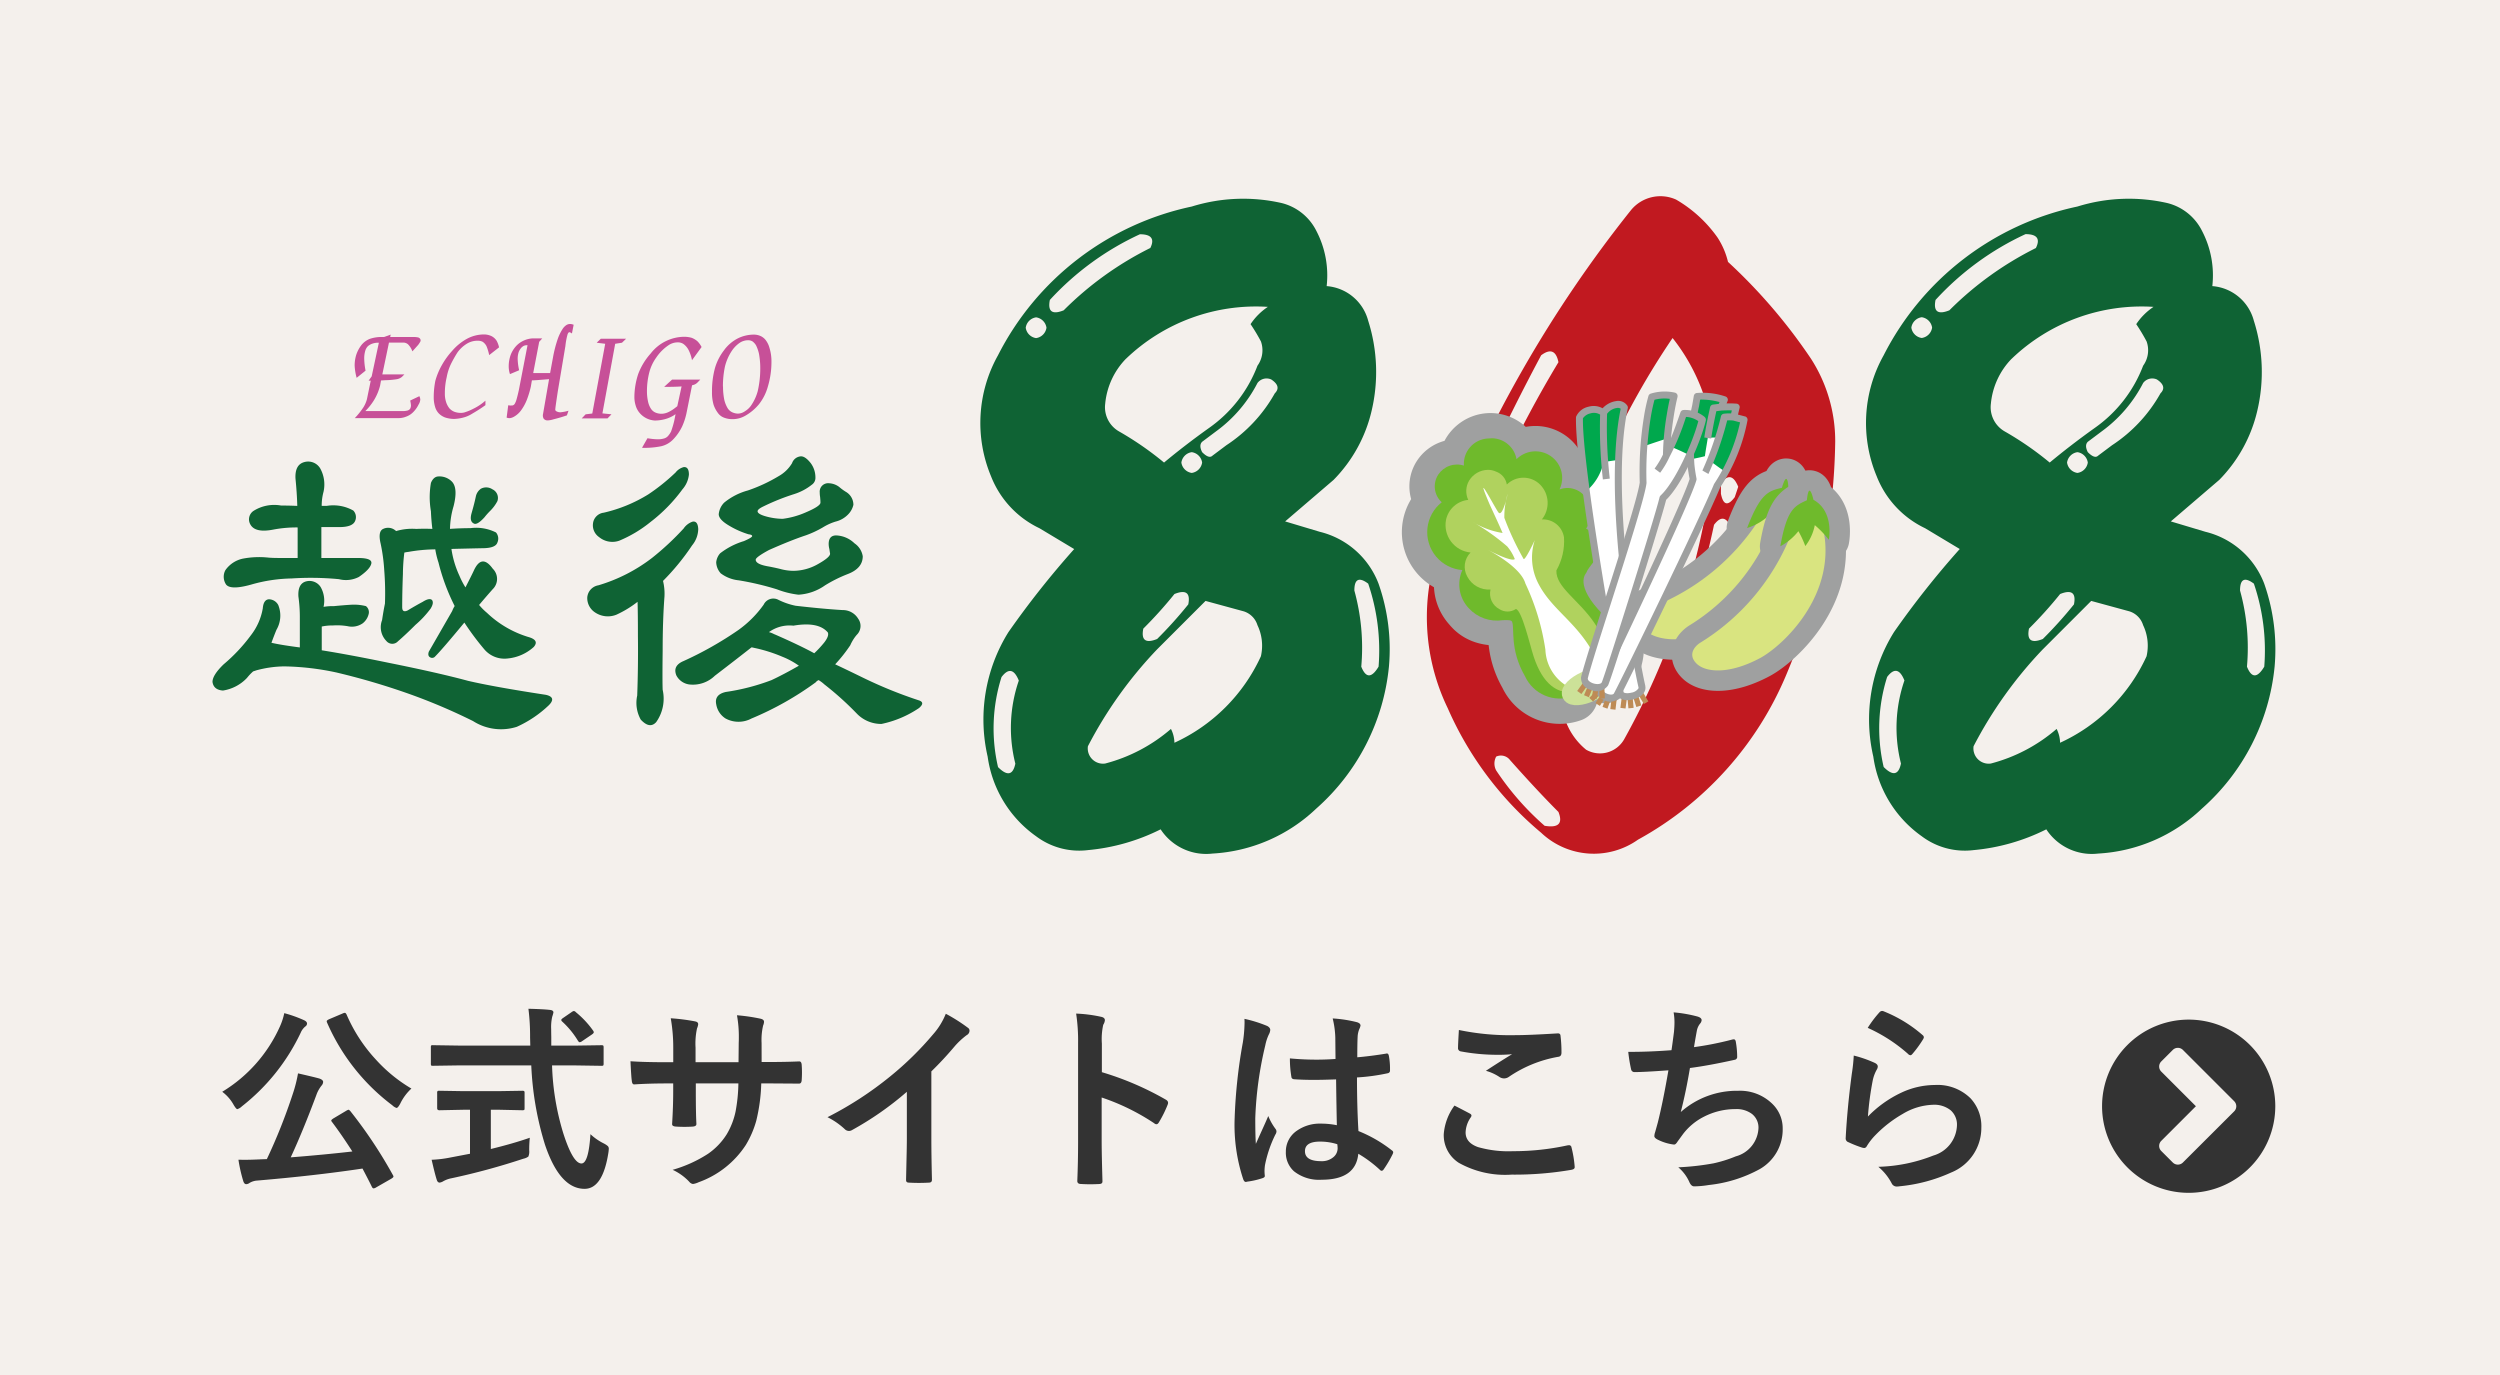 <svg xmlns="http://www.w3.org/2000/svg" xmlns:xlink="http://www.w3.org/1999/xlink" width="200" height="110" viewBox="0 0 200 110">
  <defs>
    <clipPath id="clip-path">
      <rect id="長方形_53301" data-name="長方形 53301" width="165.022" height="52.617" fill="none"/>
    </clipPath>
    <clipPath id="clip-path-2">
      <path id="パス_143710" data-name="パス 143710" d="M361.367,71.09a2.032,2.032,0,0,0-1.911,2.169,1.8,1.8,0,0,0-2.054.724,1.724,1.724,0,0,0,.281,2.21,3.042,3.042,0,0,0,1.649,5.424,2.779,2.779,0,0,0,.5,3.039,3.068,3.068,0,0,0,2.731.971c.394-.012.676-.024.74.112.239.509-.218,2.189,1.039,4.369a3.063,3.063,0,0,0,3.807,1.612l2.6-1.47c1.223-1.086,1.708-3.185-.149-5.061-2.37-2.394-1.37-3.305-1.351-3.36.2-.565.9-.909.887-1.918a1.705,1.705,0,0,0-.906-1.617,1.907,1.907,0,0,0,.184-2.07,1.779,1.779,0,0,0-2.308-1.057,2.118,2.118,0,0,0-.887-2.782,2.142,2.142,0,0,0-2.553.361,2.026,2.026,0,0,0-1.964-1.675,2.769,2.769,0,0,0-.337.021" transform="translate(-356.493 -71.069)" fill="none"/>
    </clipPath>
    <linearGradient id="linear-gradient" x1="-3.81" y1="1.364" x2="-3.799" y2="1.364" gradientUnits="objectBoundingBox">
      <stop offset="0" stop-color="#cce198"/>
      <stop offset="1" stop-color="#6fba2c"/>
    </linearGradient>
    <clipPath id="clip-path-3">
      <path id="パス_143711" data-name="パス 143711" d="M363.807,81.209a1.65,1.65,0,0,0-.065,1.532,2.022,2.022,0,0,0-1.78,1.609,2.209,2.209,0,0,0,1.965,2.6,1.609,1.609,0,0,0-.258,1.932,1.936,1.936,0,0,0,1.855,1.03,1.4,1.4,0,0,0,.713,1.57,1.2,1.2,0,0,0,1.312-.01c.478.055,1.145,2.948,1.426,3.8.762,2.317,1.941,2.883,2.936,2.864l2.49-1.277c.675-.979.625-2.531-.585-4.3-1.251-1.833-3.086-2.85-3.021-4.177a4.737,4.737,0,0,0,.609-2.634,1.693,1.693,0,0,0-1.771-1.444,2.1,2.1,0,0,0-.131-2.776,1.887,1.887,0,0,0-2.672-.016,1.322,1.322,0,0,0-.874-1.037,1.5,1.5,0,0,0-.632-.138,1.793,1.793,0,0,0-1.52.876" transform="translate(-361.908 -80.333)" fill="none"/>
    </clipPath>
    <linearGradient id="linear-gradient-2" x1="-4.721" y1="1.491" x2="-4.707" y2="1.491" gradientUnits="objectBoundingBox">
      <stop offset="0" stop-color="#e7f1cf"/>
      <stop offset="1" stop-color="#b0d25e"/>
    </linearGradient>
    <clipPath id="clip-path-5">
      <path id="パス_143720" data-name="パス 143720" d="M425.811,119.571a1.339,1.339,0,1,0,1.421-1.249l-.086,0a1.339,1.339,0,0,0-1.335,1.252" transform="translate(-425.808 -118.319)" fill="none"/>
    </clipPath>
    <radialGradient id="radial-gradient" cx="0.504" cy="0.496" r="0.345" gradientTransform="matrix(0, 1, 1, 0, -35.184, 35.182)" gradientUnits="objectBoundingBox">
      <stop offset="0" stop-color="#8fc31f"/>
      <stop offset="0.073" stop-color="#8fc31f"/>
      <stop offset="0.612" stop-color="#add044"/>
      <stop offset="1" stop-color="#d9e480"/>
    </radialGradient>
    <clipPath id="clip-path-6">
      <path id="パス_143721" data-name="パス 143721" d="M451.334,98.515a1.487,1.487,0,1,0,1.58-1.39c-.032,0-.064,0-.1,0a1.489,1.489,0,0,0-1.484,1.393" transform="translate(-451.331 -97.122)" fill="none"/>
    </clipPath>
    <radialGradient id="radial-gradient-2" cx="0.504" cy="0.496" r="0.345" gradientTransform="matrix(0, 1, 1, 0, -34.613, 34.611)" xlink:href="#radial-gradient"/>
    <clipPath id="clip-path-7">
      <path id="パス_143722" data-name="パス 143722" d="M444.861,107.407a1.487,1.487,0,1,0,1.578-1.39c-.032,0-.064,0-.1,0a1.487,1.487,0,0,0-1.482,1.393" transform="translate(-444.858 -106.014)" fill="none"/>
    </clipPath>
    <radialGradient id="radial-gradient-3" cx="0.504" cy="0.496" r="0.345" gradientTransform="matrix(0, 1, 1, 0, -33.64, 33.638)" xlink:href="#radial-gradient"/>
    <clipPath id="clip-path-8">
      <path id="パス_143723" data-name="パス 143723" d="M436.2,114.877a1.486,1.486,0,1,0,1.578-1.389l-.1,0a1.487,1.487,0,0,0-1.482,1.392" transform="translate(-436.194 -113.485)" fill="none"/>
    </clipPath>
    <radialGradient id="radial-gradient-4" cx="0.504" cy="0.496" r="0.345" gradientTransform="matrix(0, 1, 1, 0, -32.625, 32.623)" xlink:href="#radial-gradient"/>
    <clipPath id="clip-path-10">
      <path id="パス_143730" data-name="パス 143730" d="M441.941,126.953a1.338,1.338,0,1,0,.17-.011,1.386,1.386,0,0,0-.17.011" transform="translate(-440.771 -126.942)" fill="none"/>
    </clipPath>
    <radialGradient id="radial-gradient-5" cx="0.509" cy="0.494" r="0.345" gradientTransform="matrix(0, 1, 1.006, 0, -35.799, 35.769)" xlink:href="#radial-gradient"/>
    <clipPath id="clip-path-11">
      <path id="パス_143731" data-name="パス 143731" d="M463.244,101.223a1.485,1.485,0,1,0,.189-.012,1.472,1.472,0,0,0-.189.012" transform="translate(-461.943 -101.211)" fill="none"/>
    </clipPath>
    <radialGradient id="radial-gradient-6" cx="0.509" cy="0.494" r="0.345" gradientTransform="matrix(0, 1, 1.006, 0, -35.196, 35.159)" xlink:href="#radial-gradient"/>
    <clipPath id="clip-path-12">
      <path id="パス_143732" data-name="パス 143732" d="M458.556,111.172a1.486,1.486,0,1,0,.187-.012,1.488,1.488,0,0,0-.187.012" transform="translate(-457.255 -111.16)" fill="none"/>
    </clipPath>
    <radialGradient id="radial-gradient-7" cx="0.509" cy="0.494" r="0.345" gradientTransform="matrix(0, 1, 1.006, 0, -34.257, 34.224)" xlink:href="#radial-gradient"/>
    <clipPath id="clip-path-13">
      <path id="パス_143733" data-name="パス 143733" d="M451.453,120.139a1.487,1.487,0,1,0,.188-.012,1.508,1.508,0,0,0-.187.012" transform="translate(-450.153 -120.127)" fill="none"/>
    </clipPath>
    <radialGradient id="radial-gradient-8" cx="0.509" cy="0.494" r="0.345" gradientTransform="matrix(0, 1, 1.006, 0, -33.241, 33.211)" xlink:href="#radial-gradient"/>
    <clipPath id="clip-path-15">
      <path id="パス_143736" data-name="パス 143736" d="M403.235,61.815a1.317,1.317,0,0,0-1.935.367c-.1,3.877,2.855,20.592,3.271,22.054.164.573,1.887.177,1.721-.529-.587-2.511-2.885-15.463-1.4-22.327a.568.568,0,0,0-.507-.248,1.373,1.373,0,0,0-1.152.684" transform="translate(-401.297 -61.131)" fill="none"/>
    </clipPath>
    <linearGradient id="linear-gradient-3" x1="-12.583" y1="1.497" x2="-12.552" y2="1.497" gradientUnits="objectBoundingBox">
      <stop offset="0" stop-color="#8fc31f"/>
      <stop offset="0.157" stop-color="#8fc31f"/>
      <stop offset="0.393" stop-color="#fff"/>
      <stop offset="1" stop-color="#fff"/>
    </linearGradient>
    <clipPath id="clip-path-17">
      <path id="パス_143740" data-name="パス 143740" d="M414.735,58.707c-.45,2.676-.806,4.181-.326,6.63-.559,1.938-6.6,14.573-7.535,16.517-.34.707,1.123,1.356,1.449.747.677-1.263,6.785-13.8,8.007-16.755a14.482,14.482,0,0,0,2.153-5.269l-.818-.215c.1-.39.189-.8.189-.8a9.186,9.186,0,0,0-1.2,0l.25-.587a6.57,6.57,0,0,0-1.781-.3,2.053,2.053,0,0,0-.39.032" transform="translate(-406.824 -58.675)" fill="none"/>
    </clipPath>
    <linearGradient id="linear-gradient-4" x1="-3.772" y1="1.656" x2="-3.762" y2="1.656" gradientUnits="objectBoundingBox">
      <stop offset="0" stop-color="#8fc31f"/>
      <stop offset="0.157" stop-color="#8fc31f"/>
      <stop offset="0.5" stop-color="#fff"/>
      <stop offset="1" stop-color="#fff"/>
    </linearGradient>
    <clipPath id="clip-path-19">
      <path id="パス_143744" data-name="パス 143744" d="M408.142,58.526a25.652,25.652,0,0,0-.686,6.864c-.229,1.871-4.071,13.113-4.69,15.574-.175.7,1.335,1.131,1.629.52s4.3-13.391,4.642-14.858c1.282-1.175,2.769-4.629,3.161-6.277a2.177,2.177,0,0,0-1.5-.5,21.244,21.244,0,0,1-1.371,3.344,23.579,23.579,0,0,1,.6-4.739,3.83,3.83,0,0,0-.812-.085,2.842,2.842,0,0,0-.976.158" transform="translate(-402.752 -58.368)" fill="none"/>
    </clipPath>
    <linearGradient id="linear-gradient-5" x1="-3.986" y1="2.041" x2="-3.976" y2="2.041" xlink:href="#linear-gradient-4"/>
  </defs>
  <g id="ヘッダー画像" transform="translate(-1720)">
    <path id="パス_154483" data-name="パス 154483" d="M0,0H200V110H0Z" transform="translate(1720)" fill="#f4f0ec"/>
    <g id="グループ_60" data-name="グループ 60" transform="translate(1737 15.691)">
      <g id="グループ_6" data-name="グループ 6">
        <g id="グループ_5" data-name="グループ 5" clip-path="url(#clip-path)">
          <path id="パス_143698" data-name="パス 143698" d="M232.94,28.761,230.172,27.1a7.715,7.715,0,0,1-3.875-4.151,11.081,11.081,0,0,1,.554-9.687,22.66,22.66,0,0,1,15.5-11.9,13.876,13.876,0,0,1,7.2-.277A4.246,4.246,0,0,1,252.314,3.3a7.679,7.679,0,0,1,.83,4.428,3.728,3.728,0,0,1,3.321,2.768,13.51,13.51,0,0,1,.277,7.2,11.647,11.647,0,0,1-3.045,5.535l-3.875,3.321,2.768.83a6.74,6.74,0,0,1,4.705,4.151,15.819,15.819,0,0,1,.83,6.643,17.418,17.418,0,0,1-5.812,11.348,13.08,13.08,0,0,1-8.3,3.6,4.354,4.354,0,0,1-4.151-1.938,16.234,16.234,0,0,1-5.812,1.661,5.729,5.729,0,0,1-4.151-1.107,9.376,9.376,0,0,1-3.875-6.366,13.225,13.225,0,0,1,1.661-9.964,71.675,71.675,0,0,1,5.258-6.643m-4.428,10.517c-.372-.921-.83-1.012-1.384-.277a13.621,13.621,0,0,0-.277,7.2q1.1,1.109,1.384-.277a11.648,11.648,0,0,1,.277-6.643m1.384-27.4a.979.979,0,0,0,.83-.83.979.979,0,0,0-.83-.83.978.978,0,0,0-.83.83.978.978,0,0,0,.83.83m9.133-7.2c.368-.735.091-1.107-.83-1.107A22.662,22.662,0,0,0,231,8.834q-.279,1.388,1.107.83a26.438,26.438,0,0,1,6.919-4.982m4.428,28.231-3.875,3.875a33.611,33.611,0,0,0-5.535,7.749,1.221,1.221,0,0,0,1.384,1.384,13.1,13.1,0,0,0,5.259-2.768,2.512,2.512,0,0,1,.277,1.107,14.031,14.031,0,0,0,6.919-6.919,3.8,3.8,0,0,0-.277-2.491,1.67,1.67,0,0,0-1.107-1.107Zm-6.366-19.374a5.945,5.945,0,0,0-1.661,3.6,2.228,2.228,0,0,0,1.107,2.214,25.3,25.3,0,0,1,3.6,2.491q1.66-1.382,3.6-2.768a10.749,10.749,0,0,0,3.875-4.982,2.107,2.107,0,0,0,.277-1.938,14.378,14.378,0,0,0-.83-1.384,4.96,4.96,0,0,1,1.384-1.384,15.014,15.014,0,0,0-11.348,4.151m4.982,19.651q.273-1.382-1.107-.83a33.544,33.544,0,0,1-2.491,2.768q-.279,1.389,1.107.83a33.445,33.445,0,0,0,2.491-2.768m.277-10.517a.979.979,0,0,0,.83-.83.979.979,0,0,0-.83-.83.978.978,0,0,0-.83.83.978.978,0,0,0,.83.83m6.643-6.366c.368-.368.277-.735-.277-1.107a.909.909,0,0,0-1.107.277,10.99,10.99,0,0,1-3.321,3.875l-1.107.83q-.279.279,0,.83c.368.372.644.463.83.277l1.107-.83a11.916,11.916,0,0,0,3.875-4.151m7.473,15.222q-1.109-.83-1.107.553a17.17,17.17,0,0,1,.553,6.089q.551,1.389,1.384,0a16.594,16.594,0,0,0-.83-6.643" transform="translate(-164.011 -0.53)" fill="#0f6334"/>
          <path id="パス_143699" data-name="パス 143699" d="M380.569,5.259a43.681,43.681,0,0,1,6.642,7.75,12.169,12.169,0,0,1,1.937,6.643,49.675,49.675,0,0,1-3.875,18.544,26.874,26.874,0,0,1-11.9,13.285,6.124,6.124,0,0,1-7.75-.553,27.2,27.2,0,0,1-7.473-9.964,16.713,16.713,0,0,1-.554-13.285A100.249,100.249,0,0,1,372.82,1.107a3.045,3.045,0,0,1,3.6-.83,10.524,10.524,0,0,1,3.321,3.045,6.244,6.244,0,0,1,.83,1.937M360.088,25.74a.979.979,0,0,0,.83-.83.978.978,0,0,0-.83-.83.978.978,0,0,0-.83.83.979.979,0,0,0,.83.83m6.919-12.455q-.279-1.381-1.384-.553-2.218,4.152-4.151,8.3c.181,1.107.553,1.293,1.107.553a89.969,89.969,0,0,1,4.428-8.3m-3.875,31.829a.911.911,0,0,0-1.107-.277,1.168,1.168,0,0,0,0,1.107,22.079,22.079,0,0,0,3.875,4.428q1.661.279,1.107-1.107-1.661-1.661-3.875-4.152m13.008-33.766a61.79,61.79,0,0,0-5.259,9.41,107.831,107.831,0,0,0-3.6,13.839,33.243,33.243,0,0,0,0,6.089,5.358,5.358,0,0,0,1.938,3.6,2.227,2.227,0,0,0,3.044-.83,59.819,59.819,0,0,0,6.919-20.481,11.391,11.391,0,0,0,0-4.982,15.367,15.367,0,0,0-3.045-6.643m4.7,15.223c-.372-.921-.83-1.012-1.384-.277a65.818,65.818,0,0,1-3.045,10.241q0,1.661,1.107.553,1.933-5.254,3.321-10.517m.553-3.321c-.372-.921-.83-1.012-1.384-.277v.83c.182.926.553,1.016,1.107.277Z" transform="translate(-259.331 0)" fill="#c11920"/>
          <path id="パス_143700" data-name="パス 143700" d="M492.939,28.761,490.171,27.1a7.713,7.713,0,0,1-3.875-4.151,11.081,11.081,0,0,1,.554-9.687,22.661,22.661,0,0,1,15.5-11.9,13.876,13.876,0,0,1,7.2-.277A4.246,4.246,0,0,1,512.313,3.3a7.679,7.679,0,0,1,.83,4.428,3.728,3.728,0,0,1,3.321,2.768,13.508,13.508,0,0,1,.277,7.2,11.649,11.649,0,0,1-3.044,5.535l-3.875,3.321,2.768.83a6.74,6.74,0,0,1,4.705,4.151,15.82,15.82,0,0,1,.83,6.643,17.417,17.417,0,0,1-5.812,11.348,13.08,13.08,0,0,1-8.3,3.6,4.355,4.355,0,0,1-4.152-1.938,16.234,16.234,0,0,1-5.812,1.661,5.729,5.729,0,0,1-4.151-1.107,9.377,9.377,0,0,1-3.875-6.366A13.224,13.224,0,0,1,487.68,35.4a71.632,71.632,0,0,1,5.259-6.643m-4.428,10.517c-.372-.921-.83-1.012-1.384-.277a13.622,13.622,0,0,0-.277,7.2q1.1,1.109,1.384-.277a11.647,11.647,0,0,1,.277-6.643m1.384-27.4a.979.979,0,0,0,.83-.83.979.979,0,0,0-.83-.83.979.979,0,0,0-.83.83.979.979,0,0,0,.83.83m9.134-7.2c.367-.735.091-1.107-.83-1.107A22.661,22.661,0,0,0,491,8.834q-.279,1.388,1.107.83a26.434,26.434,0,0,1,6.919-4.982m4.428,28.231-3.875,3.875a33.608,33.608,0,0,0-5.536,7.749,1.221,1.221,0,0,0,1.384,1.384,13.1,13.1,0,0,0,5.259-2.768,2.513,2.513,0,0,1,.277,1.107,14.031,14.031,0,0,0,6.919-6.919,3.8,3.8,0,0,0-.277-2.491,1.67,1.67,0,0,0-1.107-1.107Zm-6.366-19.374a5.945,5.945,0,0,0-1.661,3.6,2.228,2.228,0,0,0,1.107,2.214,25.281,25.281,0,0,1,3.6,2.491q1.661-1.382,3.6-2.768a10.749,10.749,0,0,0,3.875-4.982,2.108,2.108,0,0,0,.277-1.938,14.373,14.373,0,0,0-.83-1.384,4.961,4.961,0,0,1,1.384-1.384,15.014,15.014,0,0,0-11.348,4.151m4.982,19.651q.273-1.382-1.107-.83a33.549,33.549,0,0,1-2.491,2.768q-.279,1.389,1.107.83a33.5,33.5,0,0,0,2.491-2.768m.277-10.517a.979.979,0,0,0,.83-.83.979.979,0,0,0-.83-.83.979.979,0,0,0-.83.83.979.979,0,0,0,.83.83m6.643-6.366c.368-.368.277-.735-.277-1.107a.909.909,0,0,0-1.107.277,10.991,10.991,0,0,1-3.321,3.875l-1.107.83q-.279.279,0,.83c.368.372.644.463.83.277l1.107-.83a11.917,11.917,0,0,0,3.875-4.151m7.473,15.222q-1.109-.83-1.107.553a17.167,17.167,0,0,1,.554,6.089q.551,1.389,1.384,0a16.591,16.591,0,0,0-.83-6.643" transform="translate(-353.157 -0.53)" fill="#0f6334"/>
          <path id="パス_143701" data-name="パス 143701" d="M4.024,89.667q.057-.69.489-.719a.858.858,0,0,1,.747.46,2.248,2.248,0,0,1-.144,1.983q-.2.489-.4,1.035.718.173,2.271.374V90.3a12.053,12.053,0,0,0-.115-1.581q-.058-1.035.633-1.207a1.058,1.058,0,0,1,1.149.46,2.207,2.207,0,0,1,.23,1.581,4.558,4.558,0,0,1,.834-.058q.89-.086,1.437-.115a3.9,3.9,0,0,1,1.121.115.621.621,0,0,1,.23.575,1.344,1.344,0,0,1-.489.8,1.511,1.511,0,0,1-1.207.23,5,5,0,0,0-1.179-.058,4.006,4.006,0,0,0-.891.086v1.9q2.328.374,5.375,1.006,3.995.805,6.323,1.437,2.1.489,6.237,1.121.863.2.23.833a9.123,9.123,0,0,1-2.558,1.724,4.158,4.158,0,0,1-3.506-.46,46.723,46.723,0,0,0-5.145-2.184,55.916,55.916,0,0,0-5.777-1.7,21.264,21.264,0,0,0-4.168-.489,8.8,8.8,0,0,0-2.242.316l-.259.086a4.021,4.021,0,0,0-.489.518A3.344,3.344,0,0,1,.834,96.249q-.748-.057-.834-.69,0-.546.891-1.408a13.5,13.5,0,0,0,2.184-2.328,4.835,4.835,0,0,0,.949-2.156m2.759-8.192q-.029-1.035-.144-2.184-.058-1.121.718-1.322a1.122,1.122,0,0,1,1.265.517,2.662,2.662,0,0,1,.259,1.868,4.169,4.169,0,0,0-.144,1.121h.4a3.258,3.258,0,0,1,2.127.374.756.756,0,0,1,.144.834q-.2.489-1.264.489H8.709v2.472H11.64q1.178,0,1.063.46T11.7,87.166a2.261,2.261,0,0,1-1.581.173,23.506,23.506,0,0,0-3.794-.057A12.38,12.38,0,0,0,3.1,87.77q-1.638.46-2.012,0a1.118,1.118,0,0,1-.058-1.15,2.282,2.282,0,0,1,1.38-.92,6.939,6.939,0,0,1,2.069-.086q.316.029.862.029H6.812V83.2a10.011,10.011,0,0,0-1.954.173q-1.466.288-1.839-.431a.814.814,0,0,1,.259-1.063,3.11,3.11,0,0,1,2.213-.431q.661,0,1.293.029M17.82,84.953a12.959,12.959,0,0,0-2.127.2,3.258,3.258,0,0,0-.345.058,14.855,14.855,0,0,0-.115,1.7q-.058,1.523-.057,2.673,0,.46.431.259.661-.4,1.207-.69.545-.345.747-.144.172.23-.115.69a7.925,7.925,0,0,1-1.207,1.293q-.776.776-1.408,1.322a.612.612,0,0,1-.92-.029,1.574,1.574,0,0,1-.345-1.667q.114-.776.23-1.322a22.937,22.937,0,0,0-.057-2.673,14.384,14.384,0,0,0-.287-2.127q-.231-.977.2-1.178a.912.912,0,0,1,1.035.172,4.563,4.563,0,0,1,1.609-.172q.661-.028,1.293,0-.086-.69-.115-1.408a6.685,6.685,0,0,1,0-2.271q.2-.488.575-.517a1.4,1.4,0,0,1,1.092.4q.518.518.144,1.983A6.748,6.748,0,0,0,19,83.315q.833-.057,1.638-.058a3.527,3.527,0,0,1,2.041.345.76.76,0,0,1,.115.8q-.144.46-1.207.46-1.351.029-2.472.058a7.617,7.617,0,0,0,.632,2.127,6.285,6.285,0,0,0,.489.948q.488-.948.661-1.322.632-1.408,1.523-.173a1.145,1.145,0,0,1,0,1.638q-.489.547-1.092,1.264a4.9,4.9,0,0,0,.632.633,8.258,8.258,0,0,0,3.392,1.954q.8.258.345.776a3.613,3.613,0,0,1-2.1.92,2.106,2.106,0,0,1-1.839-.718,21.529,21.529,0,0,1-1.609-2.156q-1.783,2.156-2.328,2.7a.311.311,0,0,1-.4.086q-.23-.114-.115-.46.316-.546,1.868-3.248a1.972,1.972,0,0,1,.2-.4,16.4,16.4,0,0,1-1.293-3.478,6.616,6.616,0,0,1-.259-1.063m3.621-4.829a.894.894,0,0,1,.948.029.762.762,0,0,1,.4.949,3.162,3.162,0,0,1-.575.776,5.489,5.489,0,0,0-.46.517q-.6.661-.862.489-.345-.172-.173-.8.23-.8.345-1.351a1,1,0,0,1,.374-.6" transform="translate(0 -56.696)" fill="#0f6334"/>
          <path id="パス_143702" data-name="パス 143702" d="M117.732,82.121a1.435,1.435,0,0,1,.69-.518q.431-.086.46.6a2.111,2.111,0,0,1-.489,1.293,18.805,18.805,0,0,1-2.328,2.846,4.327,4.327,0,0,1,.115,1.264q-.144,1.9-.144,4.311-.029,2.328,0,3.133a3.242,3.242,0,0,1-.517,2.587q-.518.575-1.236-.2A2.748,2.748,0,0,1,114,95.515q.086-2.357.057-4.771,0-1.839-.029-2.73a8.369,8.369,0,0,1-1.7,1.034,1.836,1.836,0,0,1-1.724-.2,1.369,1.369,0,0,1-.6-1.178,1.07,1.07,0,0,1,.891-.977,13.161,13.161,0,0,0,4.283-2.184,21.762,21.762,0,0,0,2.558-2.386m0-4.886q.4-.028.4.6a2.108,2.108,0,0,1-.517,1.178,12.8,12.8,0,0,1-2.558,2.616,10.182,10.182,0,0,1-2.5,1.495,1.668,1.668,0,0,1-1.609-.288,1.144,1.144,0,0,1-.489-1.092.977.977,0,0,1,.862-.862,11.784,11.784,0,0,0,3.564-1.466,15.841,15.841,0,0,0,2.184-1.753,1.209,1.209,0,0,1,.661-.431m18.8,19.286a8.439,8.439,0,0,1-2.989,1.264,2.711,2.711,0,0,1-1.983-.833,24.76,24.76,0,0,0-2.587-2.328,2.9,2.9,0,0,0-.46-.345.525.525,0,0,0-.23.173,24.908,24.908,0,0,1-5.145,2.9,2.188,2.188,0,0,1-2.069,0,1.649,1.649,0,0,1-.747-1.121q-.173-.8.776-1.006a17.21,17.21,0,0,0,3.65-.948q.977-.459,2.184-1.15a6.313,6.313,0,0,0-1.322-.718,12.076,12.076,0,0,0-2.3-.718.554.554,0,0,0-.173-.029q-1.093.862-2.932,2.271a2.515,2.515,0,0,1-2.069.69,1.367,1.367,0,0,1-1.006-.719q-.316-.776.575-1.15a28.025,28.025,0,0,0,4.369-2.471,8.6,8.6,0,0,0,2.041-2.041.856.856,0,0,1,1.15-.4,5.61,5.61,0,0,0,1.408.489q2.27.259,3.765.345a1.423,1.423,0,0,1,1.236.69.986.986,0,0,1-.115,1.293,3.375,3.375,0,0,0-.517.833,12.044,12.044,0,0,1-1.207,1.523q.977.46,2.213,1.064a35.213,35.213,0,0,0,4.455,1.811q.575.172.029.633M120.664,85.714a1.378,1.378,0,0,1-.345-.862,1.266,1.266,0,0,1,.316-.718,5.859,5.859,0,0,1,1.9-.977q.661-.287.661-.4c0-.076-.1-.124-.288-.144a6.886,6.886,0,0,1-1.552-.69q-.834-.488-.834-.92a1.526,1.526,0,0,1,.431-.92,5.079,5.079,0,0,1,1.9-.977,12.712,12.712,0,0,0,2.472-1.15,2.9,2.9,0,0,0,1.063-1.034.8.8,0,0,1,.719-.546q.345,0,.776.546a1.92,1.92,0,0,1,.374,1.149.659.659,0,0,1-.287.575,4.38,4.38,0,0,1-1.408.748,17.973,17.973,0,0,0-2.443.977q-.489.23-.489.4,0,.2.546.374a5.172,5.172,0,0,0,1.466.23,6.624,6.624,0,0,0,1.782-.489q1.235-.518,1.236-.805,0-.172-.029-.46a2.073,2.073,0,0,1-.029-.345.676.676,0,0,1,.747-.747,1.474,1.474,0,0,1,.8.288,4.1,4.1,0,0,0,.546.4,1.2,1.2,0,0,1,.6,1.035,1.6,1.6,0,0,1-.4.747,2.076,2.076,0,0,1-1.035.6,4.378,4.378,0,0,0-1.006.46,8.044,8.044,0,0,1-1.351.632q-1.207.4-2.96,1.178-1.064.576-1.063.776,0,.374,1.063.546.6.115,1.035.23a4.184,4.184,0,0,0,.891.115A4.025,4.025,0,0,0,128.453,85q.977-.546.977-.834-.029-.172-.057-.373a1.672,1.672,0,0,1-.057-.4q0-.689.6-.69a2.22,2.22,0,0,1,1.466.632,1.54,1.54,0,0,1,.661,1.035q0,.978-1.236,1.437a11.063,11.063,0,0,0-1.782.891,4.079,4.079,0,0,1-2.127.747,7.058,7.058,0,0,1-1.724-.431,22.771,22.771,0,0,0-3.046-.718,2.872,2.872,0,0,1-1.466-.575m4.311,4.886q2.041.892,3.19,1.523a8.485,8.485,0,0,0,.8-.862q.4-.518.288-.8-.748-.891-2.759-.546a2.8,2.8,0,0,0-1.954.517,1.722,1.722,0,0,1,.431.172" transform="translate(-80.023 -55.56)" fill="#0f6334"/>
          <path id="パス_143703" data-name="パス 143703" d="M42.423,46.482a2.4,2.4,0,0,0,.287-.649l.309-1.5h-.171l.245-.341.575-2.693a1.459,1.459,0,0,0-.49.064,1.125,1.125,0,0,0-.373.2.846.846,0,0,0-.223.373,2.147,2.147,0,0,0-.085.649,5.561,5.561,0,0,0,.107.948l-.713.575a4.5,4.5,0,0,1-.16-.979,2.872,2.872,0,0,1,.138-.894,2.634,2.634,0,0,1,.426-.777,1.637,1.637,0,0,1,.649-.468,2.894,2.894,0,0,1,1.012-.149h.128l.532-.192-.043.192h1.895a1.689,1.689,0,0,1,.33.032.292.292,0,0,1,.181.128.225.225,0,0,1,.011.2,2.009,2.009,0,0,1-.181.277l-.458.511A1.518,1.518,0,0,0,46,41.426a.582.582,0,0,0-.394-.138H44.477l-.532,2.544h1.767l-.2.2a.877.877,0,0,1-.383.181,6.6,6.6,0,0,1-.948.085l-.341.021-.074.415a4.22,4.22,0,0,1-.437,1.075,4.6,4.6,0,0,1-.745.958h3.034a1.257,1.257,0,0,0,.287-.032.405.405,0,0,0,.2-.085.32.32,0,0,0,.1-.149.648.648,0,0,0,.032-.181,2.232,2.232,0,0,0-.063-.394l.734-.351a.815.815,0,0,1,.075.255.843.843,0,0,1-.138.415,2.226,2.226,0,0,1-.4.575,1.481,1.481,0,0,1-.6.394,1.619,1.619,0,0,1-.618.117H41.742a6.06,6.06,0,0,0,.681-.852" transform="translate(-30.359 -29.572)" fill="#c75098"/>
          <path id="パス_143704" data-name="パス 143704" d="M69.371,42.259a3.877,3.877,0,0,0-.213-.713.924.924,0,0,0-.309-.352.844.844,0,0,0-.415-.085,1.617,1.617,0,0,0-.841.234,2.611,2.611,0,0,0-.756.7,10.061,10.061,0,0,0-.511.9,4.153,4.153,0,0,0-.351,1.075,5.513,5.513,0,0,0-.149,1.278,2.194,2.194,0,0,0,.1.724,1.579,1.579,0,0,0,.266.5,1.041,1.041,0,0,0,.437.288,1.517,1.517,0,0,0,.5.074,1.087,1.087,0,0,0,.373-.074,3.924,3.924,0,0,0,.6-.256,4.188,4.188,0,0,0,.969-.649v.362a12.269,12.269,0,0,1-1.043.671,2.466,2.466,0,0,1-.766.33,3.309,3.309,0,0,1-.692.1,2.325,2.325,0,0,1-.724-.117,1.4,1.4,0,0,1-.511-.33,1.275,1.275,0,0,1-.3-.553,2.56,2.56,0,0,1-.1-.734,6.763,6.763,0,0,1,.128-1.31,5.521,5.521,0,0,1,.532-1.277,6.068,6.068,0,0,1,.809-1.118,4.307,4.307,0,0,1,1.182-.969,2.892,2.892,0,0,1,1.33-.351,1.4,1.4,0,0,1,.628.128,1.029,1.029,0,0,1,.426.383,1.93,1.93,0,0,1,.192.522Z" transform="translate(-47.237 -29.542)" fill="#c75098"/>
          <path id="パス_143705" data-name="パス 143705" d="M90.232,44.337a.152.152,0,0,0,.085.17.66.66,0,0,0,.3.085,3.257,3.257,0,0,0,.671-.128l-.128.373q-.532.181-1.086.319a1.8,1.8,0,0,1-.458.085.384.384,0,0,1-.319-.149.535.535,0,0,1-.043-.383l.479-2.768-.809.064q-.245.022-.564.032l-.085.5a7.373,7.373,0,0,1-.319,1.054,3.719,3.719,0,0,1-.468.852,1.777,1.777,0,0,1-.543.49.855.855,0,0,1-.373.128.822.822,0,0,1-.234-.043l.128-.99a1.593,1.593,0,0,0,.17.021,1.672,1.672,0,0,0,.192-.011.293.293,0,0,0,.16-.128,1.437,1.437,0,0,0,.138-.33q.1-.352.192-.777l.692-3.577a.655.655,0,0,0-.288.043.736.736,0,0,0-.255.213,1.127,1.127,0,0,0-.17.308,1.766,1.766,0,0,0-.075.554,4.8,4.8,0,0,0,.117.883l-.734.309a1.985,1.985,0,0,1-.1-.628,2.7,2.7,0,0,1,.16-.916,2.22,2.22,0,0,1,.415-.681,1.887,1.887,0,0,1,.511-.4,1.971,1.971,0,0,1,.841-.234h.756l-.245.277-.479,2.5h1.352l.234-1.267a9.975,9.975,0,0,1,.394-1.512,3.733,3.733,0,0,1,.362-.735,1.046,1.046,0,0,1,.351-.351.589.589,0,0,1,.266-.064.836.836,0,0,1,.277.064l-.138.7a.417.417,0,0,0-.213-.107c-.043.007-.085.057-.128.149a5.429,5.429,0,0,0-.181.958l-.607,3.62q-.192,1.267-.2,1.426" transform="translate(-62.808 -27.298)" fill="#c75098"/>
          <path id="パス_143706" data-name="パス 143706" d="M108.688,47.907l.532-.064,1.033-5.578-.681-.085.33-.319h2.023l-.33.319-.543.085-1.022,5.567.724.074-.319.33h-2.065Z" transform="translate(-78.837 -30.453)" fill="#c75098"/>
          <path id="パス_143707" data-name="パス 143707" d="M128.893,44.974a.758.758,0,0,1-.383.2.124.124,0,0,0-.043.021l-.426,2.129a5.076,5.076,0,0,1-.373,1.171,3.988,3.988,0,0,1-.681.99,1.923,1.923,0,0,1-.979.575,6.626,6.626,0,0,1-1.543.128l.437-.767a4.938,4.938,0,0,0,.819.085,1.682,1.682,0,0,0,.5-.064.67.67,0,0,0,.319-.192,1.625,1.625,0,0,0,.256-.383,8.425,8.425,0,0,0,.245-.83l.107-.532a.372.372,0,0,0-.117.074,2.749,2.749,0,0,1-1.043.383,2.919,2.919,0,0,1-.5.043,1.725,1.725,0,0,1-1.214-.607,1.591,1.591,0,0,1-.319-.6,2.266,2.266,0,0,1-.1-.692,5.964,5.964,0,0,1,.309-1.831,5.2,5.2,0,0,1,1-1.639,3.437,3.437,0,0,1,2.694-1.331,2.191,2.191,0,0,1,.585.085,1.554,1.554,0,0,1,.458.277,1.854,1.854,0,0,1,.33.458l-.767,1.054a3.028,3.028,0,0,0-.287-.841,1.389,1.389,0,0,0-.4-.458.783.783,0,0,0-.425-.128,1.318,1.318,0,0,0-.756.223,3.64,3.64,0,0,0-.99.99,3.558,3.558,0,0,0-.554,1.171,6.1,6.1,0,0,0-.191,1.6,3.7,3.7,0,0,0,.085.745,1.692,1.692,0,0,0,.223.564.829.829,0,0,0,.362.319,1.225,1.225,0,0,0,.522.1,1.343,1.343,0,0,0,.511-.128,2.833,2.833,0,0,0,.575-.362c.05-.035.1-.075.149-.117l.341-1.575a.1.1,0,0,0-.064,0q-.49.032-1.331.032l.639-.585h2.257Z" transform="translate(-90.104 -30.054)" fill="#c75098"/>
          <path id="パス_143708" data-name="パス 143708" d="M147.62,41.863a3.146,3.146,0,0,1,1.107-.926,2.9,2.9,0,0,1,1.256-.287,1.291,1.291,0,0,1,.564.128,1.081,1.081,0,0,1,.394.33,1.806,1.806,0,0,1,.287.6,3.671,3.671,0,0,1,.16,1.118,6.855,6.855,0,0,1-.288,1.98,3.979,3.979,0,0,1-.713,1.416,3.938,3.938,0,0,1-1.128.937,2.019,2.019,0,0,1-1,.255,1.844,1.844,0,0,1-.734-.149,1.063,1.063,0,0,1-.447-.383,2.307,2.307,0,0,1-.319-.617,3.457,3.457,0,0,1-.128-1.022,7.038,7.038,0,0,1,.234-1.906,4.247,4.247,0,0,1,.756-1.469m-.107,2.927a5.165,5.165,0,0,0,.107,1.1,2.34,2.34,0,0,0,.266.649.868.868,0,0,0,.362.319,1.121,1.121,0,0,0,.468.107,1.016,1.016,0,0,0,.564-.2,1.586,1.586,0,0,0,.532-.532,3.692,3.692,0,0,0,.479-1.075,8,8,0,0,0,.2-1.767,6.4,6.4,0,0,0-.1-1.2,2.925,2.925,0,0,0-.234-.681,1.055,1.055,0,0,0-.3-.33.7.7,0,0,0-.351-.085,1.234,1.234,0,0,0-.639.192,2.384,2.384,0,0,0-.66.671,4.006,4.006,0,0,0-.543,1.246,7.7,7.7,0,0,0-.16,1.6" transform="translate(-106.671 -29.572)" fill="#c75098"/>
          <path id="パス_143709" data-name="パス 143709" d="M368.145,91.719a3.063,3.063,0,0,1-3.807-1.612c-1.257-2.18-.8-3.859-1.039-4.369-.186-.4-2.234.464-3.472-1.083a2.78,2.78,0,0,1-.5-3.039,3.042,3.042,0,0,1-1.649-5.424,1.725,1.725,0,0,1-.281-2.21,1.8,1.8,0,0,1,2.054-.724,2.132,2.132,0,0,1,4.211-.515,2.142,2.142,0,0,1,2.553-.361,2.118,2.118,0,0,1,.886,2.782,1.779,1.779,0,0,1,2.308,1.057,1.907,1.907,0,0,1-.184,2.07,1.705,1.705,0,0,1,.906,1.616c.012,1.01-.692,1.353-.887,1.918-.019.055-1.019.967,1.351,3.361,1.857,1.876,1.372,3.975.149,5.061" transform="translate(-259.343 -51.702)" fill="none" stroke="#9fa0a0" stroke-linecap="round" stroke-linejoin="round" stroke-width="4.05"/>
        </g>
      </g>
      <g id="グループ_8" data-name="グループ 8" transform="translate(97.149 19.367)">
        <g id="グループ_7" data-name="グループ 7" clip-path="url(#clip-path-2)">
          <rect id="長方形_53302" data-name="長方形 53302" width="24.352" height="26.299" transform="translate(-9.14 4.73) rotate(-28.269)" fill="url(#linear-gradient)"/>
        </g>
      </g>
      <g id="グループ_10" data-name="グループ 10" transform="translate(98.625 21.892)">
        <g id="グループ_9" data-name="グループ 9" clip-path="url(#clip-path-3)">
          <rect id="長方形_53303" data-name="長方形 53303" width="20.123" height="22.077" transform="matrix(0.892, -0.453, 0.453, 0.892, -7.534, 3.571)" fill="url(#linear-gradient-2)"/>
        </g>
      </g>
      <g id="グループ_12" data-name="グループ 12">
        <g id="グループ_11" data-name="グループ 11" clip-path="url(#clip-path)">
          <path id="パス_143712" data-name="パス 143712" d="M379.857,100.643a2.788,2.788,0,0,0-.493-2.24c-1.323-2.127-3.073-3.114-4.073-5.006a4.516,4.516,0,0,1-.322-3.547s-.785,1.684-.9,1.5a22.645,22.645,0,0,1-1.536-3.284,6.4,6.4,0,0,1,.265-1.918s-.41,1.947-.748,1.473-2.028-3.744-.671-.578c0,0,.765,1.644,1.013,2.237a6.608,6.608,0,0,1-2.377-.877,17.569,17.569,0,0,1,2.751,1.954,3.752,3.752,0,0,1,.6,1s-.062.351-2.189-.746c0,0,2.649,1.331,3.04,2.71a18.858,18.858,0,0,1,1.6,5.3,3.546,3.546,0,0,0,2.391,3.212" transform="translate(-269.185 -62.331)" fill="#fff"/>
          <path id="パス_143713" data-name="パス 143713" d="M401.368,141.1c-.135-.292-.872-.241-1.645.112s-1.29.877-1.154,1.168.873.242,1.646-.113,1.289-.877,1.153-1.168" transform="translate(-289.937 -102.51)" fill="#fff"/>
          <path id="パス_143714" data-name="パス 143714" d="M401.368,141.1c-.135-.292-.872-.241-1.645.112s-1.29.877-1.154,1.168.873.242,1.646-.113S401.5,141.391,401.368,141.1Z" transform="translate(-289.937 -102.51)" fill="none" stroke="#cce198" stroke-linecap="round" stroke-linejoin="round" stroke-width="1.335"/>
          <path id="パス_143715" data-name="パス 143715" d="M453.279,83.721c-1.094.262-1.714.444-2.781,3.217a6.476,6.476,0,0,0,1.826-1.084s.156,1.211.142,1.443a4.126,4.126,0,0,0,.943-1.491,6.8,6.8,0,0,1,1,1.35s.877-2.134-.6-3.373c0,0-.038-1.7-.523-.063" transform="translate(-327.731 -60.388)" fill="#9fa0a0"/>
          <path id="パス_143716" data-name="パス 143716" d="M453.279,83.721c-1.094.262-1.714.444-2.781,3.217a6.476,6.476,0,0,0,1.826-1.084s.156,1.211.142,1.443a4.126,4.126,0,0,0,.943-1.491,6.8,6.8,0,0,1,1,1.35s.877-2.134-.6-3.373C453.8,83.784,453.763,82.084,453.279,83.721Z" transform="translate(-327.731 -60.388)" fill="none" stroke="#9fa0a0" stroke-linejoin="round" stroke-width="3.27"/>
          <path id="パス_143717" data-name="パス 143717" d="M431.283,92.822a10.092,10.092,0,0,0-.653-.814c-.185.669-1.034.1-1.034.1a4.323,4.323,0,0,1-1,.723,17.884,17.884,0,0,1-8.612,7c-.613.215-1.245.8-.68,1.615.6.86,2.443,1.34,5.072.519,1.977-.617,6.987-3.784,6.9-9.138" transform="translate(-304.879 -66.935)" fill="#9fa0a0"/>
          <path id="パス_143718" data-name="パス 143718" d="M431.283,92.822a10.092,10.092,0,0,0-.653-.814c-.185.669-1.034.1-1.034.1a4.323,4.323,0,0,1-1,.723,17.884,17.884,0,0,1-8.612,7c-.613.215-1.245.8-.68,1.615.6.86,2.443,1.34,5.072.519C426.355,101.343,431.365,98.176,431.283,92.822Z" transform="translate(-304.879 -66.935)" fill="none" stroke="#9fa0a0" stroke-linecap="round" stroke-linejoin="round" stroke-width="3.27"/>
          <path id="パス_143719" data-name="パス 143719" d="M431.283,92.822a10.092,10.092,0,0,0-.653-.814c-.185.669-1.034.1-1.034.1a4.323,4.323,0,0,1-1,.723,17.884,17.884,0,0,1-8.612,7c-.613.215-1.245.8-.68,1.615.6.86,2.443,1.34,5.072.519,1.977-.617,6.987-3.784,6.9-9.138" transform="translate(-304.879 -66.935)" fill="#d9e480"/>
        </g>
      </g>
      <g id="グループ_14" data-name="グループ 14" transform="translate(116.039 32.244)">
        <g id="グループ_13" data-name="グループ 13" clip-path="url(#clip-path-5)">
          <rect id="長方形_53305" data-name="長方形 53305" width="3.877" height="3.878" transform="translate(-1.403 1.421) rotate(-46.289)" fill="url(#radial-gradient)"/>
        </g>
      </g>
      <g id="グループ_16" data-name="グループ 16" transform="translate(122.994 26.467)">
        <g id="グループ_15" data-name="グループ 15" clip-path="url(#clip-path-6)">
          <rect id="長方形_53306" data-name="長方形 53306" width="4.308" height="4.31" transform="matrix(0.691, -0.723, 0.723, 0.691, -1.559, 1.579)" fill="url(#radial-gradient-2)"/>
        </g>
      </g>
      <g id="グループ_18" data-name="グループ 18" transform="translate(121.23 28.89)">
        <g id="グループ_17" data-name="グループ 17" clip-path="url(#clip-path-7)">
          <rect id="長方形_53307" data-name="長方形 53307" width="4.308" height="4.31" transform="matrix(0.691, -0.723, 0.723, 0.691, -1.559, 1.58)" fill="url(#radial-gradient-3)"/>
        </g>
      </g>
      <g id="グループ_20" data-name="グループ 20" transform="translate(118.869 30.926)">
        <g id="グループ_19" data-name="グループ 19" clip-path="url(#clip-path-8)">
          <rect id="長方形_53308" data-name="長方形 53308" width="4.308" height="4.309" transform="matrix(0.691, -0.723, 0.723, 0.691, -1.559, 1.579)" fill="url(#radial-gradient-4)"/>
        </g>
      </g>
      <g id="グループ_22" data-name="グループ 22">
        <g id="グループ_21" data-name="グループ 21" clip-path="url(#clip-path)">
          <path id="パス_143724" data-name="パス 143724" d="M453.279,83.721c-1.094.262-1.714.444-2.781,3.217a4.625,4.625,0,0,0,1.648-.916,8.027,8.027,0,0,1,.319,1.275,3.959,3.959,0,0,0,1.06-1.5,7.509,7.509,0,0,1,.88,1.361s.877-2.134-.6-3.373c0,0-.038-1.7-.523-.063" transform="translate(-327.731 -60.388)" fill="#6fba2c"/>
          <path id="パス_143725" data-name="パス 143725" d="M462.378,87.235c-1.026.463-1.6.758-2.126,3.683a6.477,6.477,0,0,0,1.588-1.407s.382,1.159.411,1.39a4.129,4.129,0,0,0,.647-1.641,6.791,6.791,0,0,1,1.233,1.139s.461-2.261-1.229-3.2c0,0-.357-1.662-.524.037" transform="translate(-334.827 -62.906)" fill="#9fa0a0"/>
          <path id="パス_143726" data-name="パス 143726" d="M462.378,87.235c-1.026.463-1.6.758-2.126,3.683a6.477,6.477,0,0,0,1.588-1.407s.382,1.159.411,1.39a4.129,4.129,0,0,0,.647-1.641,6.791,6.791,0,0,1,1.233,1.139s.461-2.261-1.229-3.2C462.9,87.2,462.545,85.536,462.378,87.235Z" transform="translate(-334.827 -62.906)" fill="none" stroke="#9fa0a0" stroke-linejoin="round" stroke-width="3.27"/>
          <path id="パス_143727" data-name="パス 143727" d="M444.9,96.084a10.354,10.354,0,0,0-.793-.677c-.057.692-1,.291-1,.291a4.343,4.343,0,0,1-.844.9,17.89,17.89,0,0,1-7.142,8.493c-.562.327-1.073,1.021-.363,1.715.747.731,2.651.857,5.079-.444,1.826-.978,6.15-5.031,5.062-10.275" transform="translate(-316.031 -69.407)" fill="#9fa0a0"/>
          <path id="パス_143728" data-name="パス 143728" d="M444.9,96.084a10.354,10.354,0,0,0-.793-.677c-.057.692-1,.291-1,.291a4.343,4.343,0,0,1-.844.9,17.89,17.89,0,0,1-7.142,8.493c-.562.327-1.073,1.021-.363,1.715.747.731,2.651.857,5.079-.444C441.667,105.38,445.991,101.327,444.9,96.084Z" transform="translate(-316.031 -69.407)" fill="none" stroke="#9fa0a0" stroke-linecap="round" stroke-linejoin="round" stroke-width="3.27"/>
          <path id="パス_143729" data-name="パス 143729" d="M444.9,96.084a10.354,10.354,0,0,0-.793-.677c-.057.692-1,.291-1,.291a4.343,4.343,0,0,1-.844.9,17.89,17.89,0,0,1-7.142,8.493c-.562.327-1.073,1.021-.363,1.715.747.731,2.651.857,5.079-.444,1.826-.978,6.15-5.031,5.062-10.275" transform="translate(-316.031 -69.407)" fill="#d9e480"/>
        </g>
      </g>
      <g id="グループ_24" data-name="グループ 24" transform="translate(120.116 34.594)">
        <g id="グループ_23" data-name="グループ 23" clip-path="url(#clip-path-10)">
          <rect id="長方形_53310" data-name="長方形 53310" width="3.858" height="3.882" transform="translate(-1.339 1.946) rotate(-57.132)" fill="url(#radial-gradient-5)"/>
        </g>
      </g>
      <g id="グループ_26" data-name="グループ 26" transform="translate(125.886 27.581)">
        <g id="グループ_25" data-name="グループ 25" clip-path="url(#clip-path-11)">
          <rect id="長方形_53311" data-name="長方形 53311" width="4.287" height="4.314" transform="translate(-1.488 2.163) rotate(-57.132)" fill="url(#radial-gradient-6)"/>
        </g>
      </g>
      <g id="グループ_28" data-name="グループ 28" transform="translate(124.609 30.293)">
        <g id="グループ_27" data-name="グループ 27" clip-path="url(#clip-path-12)">
          <rect id="長方形_53312" data-name="長方形 53312" width="4.288" height="4.315" transform="matrix(0.543, -0.84, 0.84, 0.543, -1.489, 2.163)" fill="url(#radial-gradient-7)"/>
        </g>
      </g>
      <g id="グループ_30" data-name="グループ 30" transform="translate(122.673 32.736)">
        <g id="グループ_29" data-name="グループ 29" clip-path="url(#clip-path-13)">
          <rect id="長方形_53313" data-name="長方形 53313" width="4.288" height="4.315" transform="translate(-1.489 2.162) rotate(-57.132)" fill="url(#radial-gradient-8)"/>
        </g>
      </g>
      <g id="グループ_32" data-name="グループ 32">
        <g id="グループ_31" data-name="グループ 31" clip-path="url(#clip-path)">
          <path id="パス_143734" data-name="パス 143734" d="M462.378,87.235c-1.026.463-1.6.758-2.126,3.683a4.622,4.622,0,0,0,1.447-1.21,7.962,7.962,0,0,1,.552,1.193,3.965,3.965,0,0,0,.76-1.674,7.5,7.5,0,0,1,1.12,1.171s.461-2.261-1.229-3.2c0,0-.357-1.662-.524.037" transform="translate(-334.827 -62.906)" fill="#6fba2c"/>
          <path id="パス_143735" data-name="パス 143735" d="M413.415,145.971l-.112.864.412.054.095-.722.069-.018.067.725.415-.038-.073-.792.053-.014.239.739.4-.128-.232-.715.066-.018.367.621.359-.211-.443-.751Z" transform="translate(-300.672 -105.898)" fill="#be8b55"/>
        </g>
      </g>
      <g id="グループ_34" data-name="グループ 34" transform="translate(109.359 16.659)">
        <g id="グループ_33" data-name="グループ 33" clip-path="url(#clip-path-15)">
          <rect id="長方形_53315" data-name="長方形 53315" width="8.552" height="24.182" transform="translate(-3.411 0.473) rotate(-8.125)" fill="url(#linear-gradient-3)"/>
        </g>
      </g>
      <g id="グループ_36" data-name="グループ 36">
        <g id="グループ_35" data-name="グループ 35" clip-path="url(#clip-path)">
          <path id="パス_143737" data-name="パス 143737" d="M404.893,61.378c-.368-.574-1.5-.033-1.659.437a1.316,1.316,0,0,0-1.935.367,47.1,47.1,0,0,0,.543,5.887,4.163,4.163,0,0,0,1.382-2.323s.642-.1,1.2-.173a24.275,24.275,0,0,1,.465-4.194" transform="translate(-291.938 -44.472)" fill="#00a84d"/>
          <path id="パス_143738" data-name="パス 143738" d="M405.823,82.9c-.5-2.142-2.884-15.337-1.4-22.2a.283.283,0,0,0-.038-.208.872.872,0,0,0-.9-.365,1.821,1.821,0,0,0-1.078.575,1.474,1.474,0,0,0-1.106-.13,1.4,1.4,0,0,0-1.01.792.262.262,0,0,0-.013.074c-.1,3.978,2.872,20.7,3.28,22.137.117.411.654.58,1.305.411.68-.176,1.064-.611.954-1.082m-1.094.543c-.374.1-.617.017-.63-.026-.439-1.537-3.332-18.1-3.26-21.919a.985.985,0,0,1,.609-.394.929.929,0,0,1,.766.1,36.444,36.444,0,0,0,.222,5.186l.551-.067a35.912,35.912,0,0,1-.216-5.183,1.161,1.161,0,0,1,.789-.466.389.389,0,0,1,.3.061c-1.464,7.091.9,20.021,1.426,22.293a.127.127,0,0,1-.008.081.832.832,0,0,1-.545.336" transform="translate(-291.199 -43.73)" fill="#9fa0a0"/>
          <path id="パス_143739" data-name="パス 143739" d="M404.792,145.016l-.614.618.3.294.513-.516.066.028-.389.616.353.222.424-.673.051.022-.26.734.393.139.251-.708.064.026-.086.715.413.05.1-.866Z" transform="translate(-294.033 -105.497)" fill="#be8b55"/>
        </g>
      </g>
      <g id="グループ_38" data-name="グループ 38" transform="translate(110.865 15.99)">
        <g id="グループ_37" data-name="グループ 37" clip-path="url(#clip-path-17)">
          <rect id="長方形_53317" data-name="長方形 53317" width="27.282" height="21.083" transform="translate(-9.58 20.278) rotate(-65.382)" fill="url(#linear-gradient-4)"/>
        </g>
      </g>
      <g id="グループ_40" data-name="グループ 40">
        <g id="グループ_39" data-name="グループ 39" clip-path="url(#clip-path)">
          <path id="パス_143741" data-name="パス 143741" d="M437.309,60.362c.1-.39.189-.8.189-.8a9.189,9.189,0,0,0-1.2,0l.25-.587a5.466,5.466,0,0,0-2.171-.267,21.6,21.6,0,0,0-.533,5.033c.4-.078.936-.187,1.15-.252.087-.645.136-.846.227-1.452a4.1,4.1,0,0,1,.826-.034s-.36,1.307-.6,1.929c.251.106.669.509,1.238.815a21.687,21.687,0,0,0,1.44-4.169Z" transform="translate(-315.601 -42.686)" fill="#00a84d"/>
          <path id="パス_143742" data-name="パス 143742" d="M417.814,59.568l-.556-.146c.056-.24.129-.541.129-.541a.265.265,0,0,0-.048-.225.274.274,0,0,0-.2-.11c-.294-.022-.573-.023-.794-.02.034-.079.078-.183.078-.183a.275.275,0,0,0,.022-.136.259.259,0,0,0-.026-.088.272.272,0,0,0-.168-.149,5.713,5.713,0,0,0-2.307-.275.281.281,0,0,0-.22.226l-.128.746a16.782,16.782,0,0,0-.38,4.755c.035.364.095.748.171,1.151-.681,2.221-7.432,16.278-7.5,16.421a.754.754,0,0,0-.075.4,1.082,1.082,0,0,0,.647.817,1,1,0,0,0,1.372-.223c.6-1.113,6.733-13.678,8.009-16.757a14.6,14.6,0,0,0,2.181-5.364.287.287,0,0,0,0-.061.278.278,0,0,0-.206-.242m-2.452,5.38a.288.288,0,0,0-.029.052c-1.184,2.866-7.249,15.335-8,16.73-.069.13-.364.125-.629-.01-.016-.008-.326-.168-.345-.371a.211.211,0,0,1,.02-.115c.07-.144,6.944-14.456,7.551-16.561a.243.243,0,0,0,.009-.1.208.208,0,0,0,0-.027c-.081-.41-.137-.795-.173-1.163a16.352,16.352,0,0,1,.373-4.62s.054-.322.092-.539a5.547,5.547,0,0,1,1.55.2l-.063.145-.462.057a.272.272,0,0,0-.233.217l-.028.127c-.158.733-.295,1.366-.435,2.288l.549.084c.134-.877.266-1.493.415-2.189l.412-.051c.026,0,.388-.025.828-.012-.02.083-.039.167-.057.242a3.227,3.227,0,0,0-.59.025.277.277,0,0,0-.232.243,24.193,24.193,0,0,1-1.476,4.3l.482.275a25.014,25.014,0,0,0,1.5-4.283,2.931,2.931,0,0,1,.483.01l.547.145a14.566,14.566,0,0,1-2.063,4.907" transform="translate(-295.218 -41.945)" fill="#9fa0a0"/>
          <path id="パス_143743" data-name="パス 143743" d="M401.129,142.661l-.506.709.338.243.423-.592.068.017-.282.671.384.162.309-.733.053.013-.136.766.41.074.133-.741.067.016.031.72.416-.019-.038-.87Z" transform="translate(-291.448 -103.784)" fill="#be8b55"/>
        </g>
      </g>
      <g id="グループ_42" data-name="グループ 42" transform="translate(109.756 15.906)">
        <g id="グループ_41" data-name="グループ 41" clip-path="url(#clip-path-19)">
          <rect id="長方形_53319" data-name="長方形 53319" width="25.499" height="16.128" transform="translate(-6.8 21.695) rotate(-72.985)" fill="url(#linear-gradient-5)"/>
        </g>
      </g>
      <g id="グループ_44" data-name="グループ 44">
        <g id="グループ_43" data-name="グループ 43" clip-path="url(#clip-path)">
          <path id="パス_143745" data-name="パス 143745" d="M429.189,63.763c-.289.842-.667,1.891-1.019,2.663.293.12.866.366,1.489.682a17.563,17.563,0,0,0,1.029-2.845,2.176,2.176,0,0,0-1.5-.5" transform="translate(-311.488 -46.377)" fill="#00a84d"/>
          <path id="パス_143746" data-name="パス 143746" d="M422.668,58.453a3.51,3.51,0,0,0-1.788.072,20.977,20.977,0,0,0-.62,3.941c.677-.236,1.427-.489,1.868-.619a25.438,25.438,0,0,1,.54-3.395" transform="translate(-305.733 -42.462)" fill="#00a84d"/>
          <path id="パス_143747" data-name="パス 143747" d="M411.634,59.393a2.445,2.445,0,0,0-1.718-.563.279.279,0,0,0-.225.185q-.423,1.235-.759,2.058c.052-.549.13-1.159.22-1.737s.2-1.135.306-1.557a.227.227,0,0,0,0-.025.273.273,0,0,0-.036-.186.282.282,0,0,0-.172-.127,3.775,3.775,0,0,0-1.95.082.279.279,0,0,0-.17.182,14.545,14.545,0,0,0-.377,1.768,27.533,27.533,0,0,0-.32,5.161c0,.022-.007.045-.012.07-.194,1.232-1.576,5.56-2.8,9.39-.869,2.716-1.618,5.061-1.87,6.059,0,.022-.009.043-.013.065a.967.967,0,0,0,.757.99,1.1,1.1,0,0,0,1.405-.348c.324-.676,4.231-13.161,4.646-14.845,1.305-1.262,2.767-4.621,3.176-6.346,0-.007,0-.014,0-.021a.277.277,0,0,0-.095-.255m-3.527,6.284a.274.274,0,0,0-.083.143c-.363,1.574-4.389,14.313-4.623,14.8-.071.147-.405.178-.715.066-.211-.077-.42-.227-.4-.383l0-.014c.247-.98,1.03-3.432,1.859-6.027,1.232-3.848,2.621-8.2,2.823-9.482.005-.035.011-.068.014-.1a.183.183,0,0,0,0-.052,27.409,27.409,0,0,1,.319-5.089,14.259,14.259,0,0,1,.32-1.529,3.111,3.111,0,0,1,1.224-.072c-.089.394-.175.838-.252,1.322a21.362,21.362,0,0,0-.295,3.136,6.724,6.724,0,0,1-.67,1.121l.445.332a7.034,7.034,0,0,0,.752-1.275,19.523,19.523,0,0,0,1.317-3.191,1.868,1.868,0,0,1,.984.335c-.456,1.747-1.864,4.893-3.028,5.96" transform="translate(-292.254 -41.72)" fill="#9fa0a0"/>
        </g>
      </g>
    </g>
    <path id="パス_154482" data-name="パス 154482" d="M-60.977-5.117A36.949,36.949,0,0,1-57.57,0a.312.312,0,0,1,.047.125q0,.07-.187.18l-1.2.688a.459.459,0,0,1-.2.078q-.078,0-.141-.125Q-59.484.461-60-.516q-3.8.57-8.422.961a1.37,1.37,0,0,0-.6.18A.5.5,0,0,1-69.3.734q-.164,0-.242-.258a11.873,11.873,0,0,1-.383-1.7q.273.008.484.008.555,0,1.336-.039l.453-.016a44.661,44.661,0,0,0,2.063-5.18,10.9,10.9,0,0,0,.43-1.68q1.391.32,1.711.414.3.109.3.273a.478.478,0,0,1-.125.289,2.542,2.542,0,0,0-.422.766q-1.07,2.867-2.047,4.977,2.563-.2,4.93-.469-.859-1.344-1.633-2.367a.209.209,0,0,1-.055-.109q0-.062.188-.18l1.008-.6a.714.714,0,0,1,.188-.086Q-61.078-5.219-60.977-5.117Zm4.891-1.8a4,4,0,0,0-.891,1.2q-.187.352-.3.352a.855.855,0,0,1-.336-.211,16.507,16.507,0,0,1-5.219-6.609.355.355,0,0,1-.031-.117q0-.07.2-.164l1.07-.453a.531.531,0,0,1,.18-.055q.07,0,.141.141a12.653,12.653,0,0,0,2.359,3.617A12.1,12.1,0,0,0-56.086-6.914Zm-15.133.258a11.68,11.68,0,0,0,4.625-5.25,5.076,5.076,0,0,0,.336-1.039,10.173,10.173,0,0,1,1.578.563q.242.109.242.273a.289.289,0,0,1-.141.234,1.316,1.316,0,0,0-.367.5,16.351,16.351,0,0,1-4.7,5.883.933.933,0,0,1-.367.227q-.094,0-.3-.352A3.292,3.292,0,0,0-71.219-6.656Zm18.9-2.109-2.055.031q-.109,0-.133-.027a.338.338,0,0,1-.023-.168v-1.258a.336.336,0,0,1,.023-.172.224.224,0,0,1,.133-.023l2.055.031h5.742l-.016-.656a17.556,17.556,0,0,0-.133-2.289q1.219.031,1.742.094.258.031.258.2a2.455,2.455,0,0,1-.094.336,3.653,3.653,0,0,0-.086,1q0,.2.008.617v.7h1.969l2.047-.031q.125,0,.148.039a.315.315,0,0,1,.023.156V-8.93a.285.285,0,0,1-.031.172.244.244,0,0,1-.141.023l-2.047-.031h-1.906a20.541,20.541,0,0,0,.914,5.477q.766,2.367,1.438,2.367.57,0,.719-2.344a4.455,4.455,0,0,0,1.039.727,1.6,1.6,0,0,1,.352.227.3.3,0,0,1,.078.219,3.03,3.03,0,0,1-.031.3q-.453,2.922-1.93,2.9-1.961-.023-3.141-3.523a24.988,24.988,0,0,1-1.1-6.352Zm3.211,3.547h-.625v3.141q1.82-.445,3.117-.9a9.57,9.57,0,0,0-.047,1.008,1.015,1.015,0,0,1-.07.5,1.1,1.1,0,0,1-.406.172A54.47,54.47,0,0,1-52.867.258,2.172,2.172,0,0,0-53.539.5a.749.749,0,0,1-.289.109q-.156,0-.227-.211-.148-.445-.414-1.617a9.352,9.352,0,0,0,1.531-.187L-51.4-1.7V-5.219h-.547l-1.9.039q-.18,0-.18-.164v-1.2a.285.285,0,0,1,.031-.172.292.292,0,0,1,.148-.023l1.9.031h2.836l1.891-.031q.133,0,.164.039a.315.315,0,0,1,.023.156v1.2q0,.117-.031.141a.344.344,0,0,1-.156.023Zm6.18-7.8a7.375,7.375,0,0,1,1.375,1.469.248.248,0,0,1,.055.133q0,.078-.164.188l-.758.516a.456.456,0,0,1-.2.094q-.07,0-.148-.125a6.92,6.92,0,0,0-1.25-1.523A.214.214,0,0,1-44.1-12.4q0-.062.148-.164l.672-.461a.483.483,0,0,1,.188-.094A.257.257,0,0,1-42.93-13.023ZM-28.07-9.039h.563q1.313,0,2.414-.047h.039q.164,0,.188.258.023.3.023.625t-.023.633q-.023.258-.211.258h-.062l-2.3-.016H-28.1a14.08,14.08,0,0,1-.4,2.992A7.761,7.761,0,0,1-29.336-2.4,7.527,7.527,0,0,1-33.109.578a1.517,1.517,0,0,1-.453.141.465.465,0,0,1-.3-.18,4.263,4.263,0,0,0-1.328-.953A10.455,10.455,0,0,0-32.352-1.7,5.342,5.342,0,0,0-30.867-3.25a5.9,5.9,0,0,0,.711-1.82,13.074,13.074,0,0,0,.227-2.258h-3.406v.578q0,1.8.047,2.648.016.2-.273.227-.3.023-.68.023t-.7-.023q-.289-.023-.289-.187V-4.1q.086-1.359.086-2.617v-.609h-.484q-1.391,0-2.641.078-.164,0-.187-.3Q-38.5-7.8-38.562-9.1q1.117.078,2.938.078h.484v-1.164a13.556,13.556,0,0,0-.2-2.352,15.888,15.888,0,0,1,1.953.25q.242.047.242.227a1.232,1.232,0,0,1-.094.336,5.711,5.711,0,0,0-.117,1.539v1.164h3.438l.016-1.57q.008-.109.008-.328a9.565,9.565,0,0,0-.148-1.859,14.454,14.454,0,0,1,1.875.273q.289.063.289.25a.8.8,0,0,1-.07.289,5.044,5.044,0,0,0-.125,1.406Zm13.578.75v5.3q0,1.406.047,3.328V.383q0,.227-.242.227-.391.023-.8.023t-.8-.023q-.227,0-.227-.2V.352q.008-.375.039-1.773.023-.914.023-1.508V-6.656a25.23,25.23,0,0,1-4.4,3.07.479.479,0,0,1-.242.063.489.489,0,0,1-.336-.156A5.906,5.906,0,0,0-22.8-4.625a28.026,28.026,0,0,0,5.039-3.281,25.318,25.318,0,0,0,3.406-3.344A5.6,5.6,0,0,0-13.336-12.9a13.712,13.712,0,0,1,1.773,1.125.27.27,0,0,1,.125.234.409.409,0,0,1-.227.352,6.119,6.119,0,0,0-.953.883A27.274,27.274,0,0,1-14.492-8.289Zm13.641.063a23.961,23.961,0,0,1,5.086,2.18q.211.109.211.273a.384.384,0,0,1-.031.141,9.094,9.094,0,0,1-.687,1.391q-.1.18-.211.18a.265.265,0,0,1-.18-.078A17.631,17.631,0,0,0-.867-6.2v3.539q0,.875.063,3.133V.523q0,.2-.289.2Q-1.453.742-1.8.742T-2.516.719q-.3,0-.3-.242.063-1.547.063-3.148v-7.875a14.455,14.455,0,0,0-.156-2.367,11.278,11.278,0,0,1,2,.258q.3.063.3.273a.828.828,0,0,1-.133.367,5.3,5.3,0,0,0-.109,1.5Zm18.8,4.242q-.031-1.32-.062-3.664-1.125.039-1.758.039-.859,0-1.539-.047-.266,0-.281-.211a8.516,8.516,0,0,1-.117-1.461q1.062.1,2.133.1.75,0,1.516-.055l-.016-1.68a7.116,7.116,0,0,0-.211-1.562,10.459,10.459,0,0,1,1.938.3q.289.086.289.273a1.062,1.062,0,0,1-.094.273,1.86,1.86,0,0,0-.133.563q-.031.539-.031,1.7,1.07-.094,2.273-.289a.439.439,0,0,1,.1-.016q.117,0,.156.2A5.628,5.628,0,0,1,22.2-8.383a.212.212,0,0,1-.18.242,15.9,15.9,0,0,1-2.461.336q0,2.359.117,4.289a10.829,10.829,0,0,1,2.656,1.531q.125.086.125.164a.473.473,0,0,1-.047.156A9.2,9.2,0,0,1,21.68-.43a.21.21,0,0,1-.148.094.216.216,0,0,1-.141-.078A9.842,9.842,0,0,0,19.664-1.7q-.2,2.078-2.93,2.078A3.222,3.222,0,0,1,14.516-.3a1.994,1.994,0,0,1-.648-1.555,2.006,2.006,0,0,1,.9-1.7,3.186,3.186,0,0,1,1.906-.555A6.4,6.4,0,0,1,17.945-3.984Zm.039,1.523a4.566,4.566,0,0,0-1.391-.211q-1.2,0-1.2.766,0,.8,1.3.8a1.422,1.422,0,0,0,1-.344.914.914,0,0,0,.313-.7A2.673,2.673,0,0,0,17.984-2.461Zm-7.43-10.031a10.663,10.663,0,0,1,1.82.57q.242.133.242.32a.849.849,0,0,1-.109.352,3.693,3.693,0,0,0-.289.883,29.042,29.042,0,0,0-.8,5.828q0,1.375.047,2.047.117-.266.523-1.164.289-.633.469-1.062a4.689,4.689,0,0,0,.563,1.008.367.367,0,0,1,.094.227.505.505,0,0,1-.094.258A9.794,9.794,0,0,0,12.2-.8a3.514,3.514,0,0,0-.039.492,3.5,3.5,0,0,0,.023.359V.086q0,.109-.2.172a6.555,6.555,0,0,1-1.2.273.461.461,0,0,1-.125.023q-.117,0-.2-.211a13.8,13.8,0,0,1-.687-4.883,41.523,41.523,0,0,1,.656-6.07,10.914,10.914,0,0,0,.133-1.437A3.9,3.9,0,0,0,10.555-12.492Zm16.8,6.938q.617.313,1.234.641.125.07.125.156a.272.272,0,0,1-.047.133,2.234,2.234,0,0,0-.422,1.219q0,.82.992,1.172a8.841,8.841,0,0,0,2.8.328,20.323,20.323,0,0,0,4.336-.461.819.819,0,0,1,.141-.016.187.187,0,0,1,.2.164,9.057,9.057,0,0,1,.258,1.563v.031q0,.164-.273.211a26.811,26.811,0,0,1-4.773.383A7.567,7.567,0,0,1,27.7-.977a2.622,2.622,0,0,1-1.2-2.289A4.43,4.43,0,0,1,27.359-5.555Zm.352-6.047a20.055,20.055,0,0,0,4.492.414q1.1,0,3.391-.141h.047a.18.18,0,0,1,.2.18,10.755,10.755,0,0,1,.078,1.359q0,.313-.273.336a10.063,10.063,0,0,0-3.914,1.586.686.686,0,0,1-.406.141.7.7,0,0,1-.336-.094,3.793,3.793,0,0,0-1.117-.516q1.3-.852,2.094-1.328a11.91,11.91,0,0,1-1.312.047,15.927,15.927,0,0,1-2.8-.273.262.262,0,0,1-.211-.293Q27.641-10.43,27.711-11.6ZM44.719-9.984q.07-.445.2-1.469.039-.437.039-.758a4.4,4.4,0,0,0-.07-.8,10.881,10.881,0,0,1,1.922.336q.32.1.32.289a.461.461,0,0,1-.109.258,1.285,1.285,0,0,0-.273.586q-.164.891-.227,1.313a25.416,25.416,0,0,0,3.008-.594.754.754,0,0,1,.172-.031q.133,0,.164.2a7.048,7.048,0,0,1,.109,1.18.231.231,0,0,1-.2.258q-2.07.461-3.578.656-.32,1.914-.734,3.523a6.756,6.756,0,0,1,4.586-1.7,3.686,3.686,0,0,1,2.7,1.008,2.715,2.715,0,0,1,.867,2.016A3.641,3.641,0,0,1,51.789-.477,10.832,10.832,0,0,1,47.711.8a7.791,7.791,0,0,1-1.18.109q-.242,0-.4-.383a3.311,3.311,0,0,0-.867-1.141,20.67,20.67,0,0,0,2.828-.32,10.519,10.519,0,0,0,1.766-.555,2.452,2.452,0,0,0,1.82-2.258,1.388,1.388,0,0,0-.516-1.133,2.038,2.038,0,0,0-1.3-.391,5.505,5.505,0,0,0-2.562.617,4.846,4.846,0,0,0-1.648,1.367l-.445.609q-.148.242-.266.242H44.9a3.853,3.853,0,0,1-1.2-.352q-.352-.156-.352-.32a1.043,1.043,0,0,1,.063-.32q.078-.273.211-.758.422-1.68.852-4.187-1.953.141-2.687.141a.272.272,0,0,1-.3-.227,12.338,12.338,0,0,1-.227-1.391Q42.875-9.844,44.719-9.984Zm15.7-1.789a9.044,9.044,0,0,1,.945-1.25.293.293,0,0,1,.2-.1.371.371,0,0,1,.1.016A10.845,10.845,0,0,1,64.8-11.2a.254.254,0,0,1,.109.18.465.465,0,0,1-.078.188,8.851,8.851,0,0,1-.82,1.125q-.1.125-.172.125a.3.3,0,0,1-.2-.109A12.665,12.665,0,0,0,60.414-11.773ZM59.3-9.555a9.518,9.518,0,0,1,1.664.578q.258.117.258.3a.487.487,0,0,1-.078.242,3.028,3.028,0,0,0-.32.844,24.644,24.644,0,0,0-.391,2.914,9.115,9.115,0,0,1,2.68-1.914A6.359,6.359,0,0,1,65.781-7.2a3.753,3.753,0,0,1,2.859,1.063,3.271,3.271,0,0,1,.867,2.359A3.848,3.848,0,0,1,67.094-.2a12.839,12.839,0,0,1-4.1,1.1,1.917,1.917,0,0,1-.25.023A.438.438,0,0,1,62.352.7,4.362,4.362,0,0,0,61.266-.656a12.851,12.851,0,0,0,4.4-.9,2.612,2.612,0,0,0,1.891-2.414,1.528,1.528,0,0,0-.508-1.211,2.1,2.1,0,0,0-1.414-.437,4.991,4.991,0,0,0-2.422.734,9.919,9.919,0,0,0-2.187,1.7,4.85,4.85,0,0,0-.687.883.239.239,0,0,1-.2.141.754.754,0,0,1-.172-.031,9.237,9.237,0,0,1-1.086-.43.318.318,0,0,1-.227-.32q.125-2.414.492-5.164A13.458,13.458,0,0,0,59.3-9.555Z" transform="translate(1809 94)" fill="#333"/>
    <path id="パス_412" data-name="パス 412" d="M-20.96-38.855a.572.572,0,0,1-.812,0l-.92-.92a.572.572,0,0,1,0-.812l2.77-2.77-2.77-2.77a.572.572,0,0,1,0-.812l.92-.92a.572.572,0,0,1,.812,0l4.1,4.1a.572.572,0,0,1,0,.812Zm7.389-4.5A6.93,6.93,0,0,0-20.5-50.286a6.93,6.93,0,0,0-6.929,6.929A6.93,6.93,0,0,0-20.5-36.429,6.93,6.93,0,0,0-13.571-43.357Z" transform="translate(1915.594 131.855)" fill="#333"/>
  </g>
</svg>
